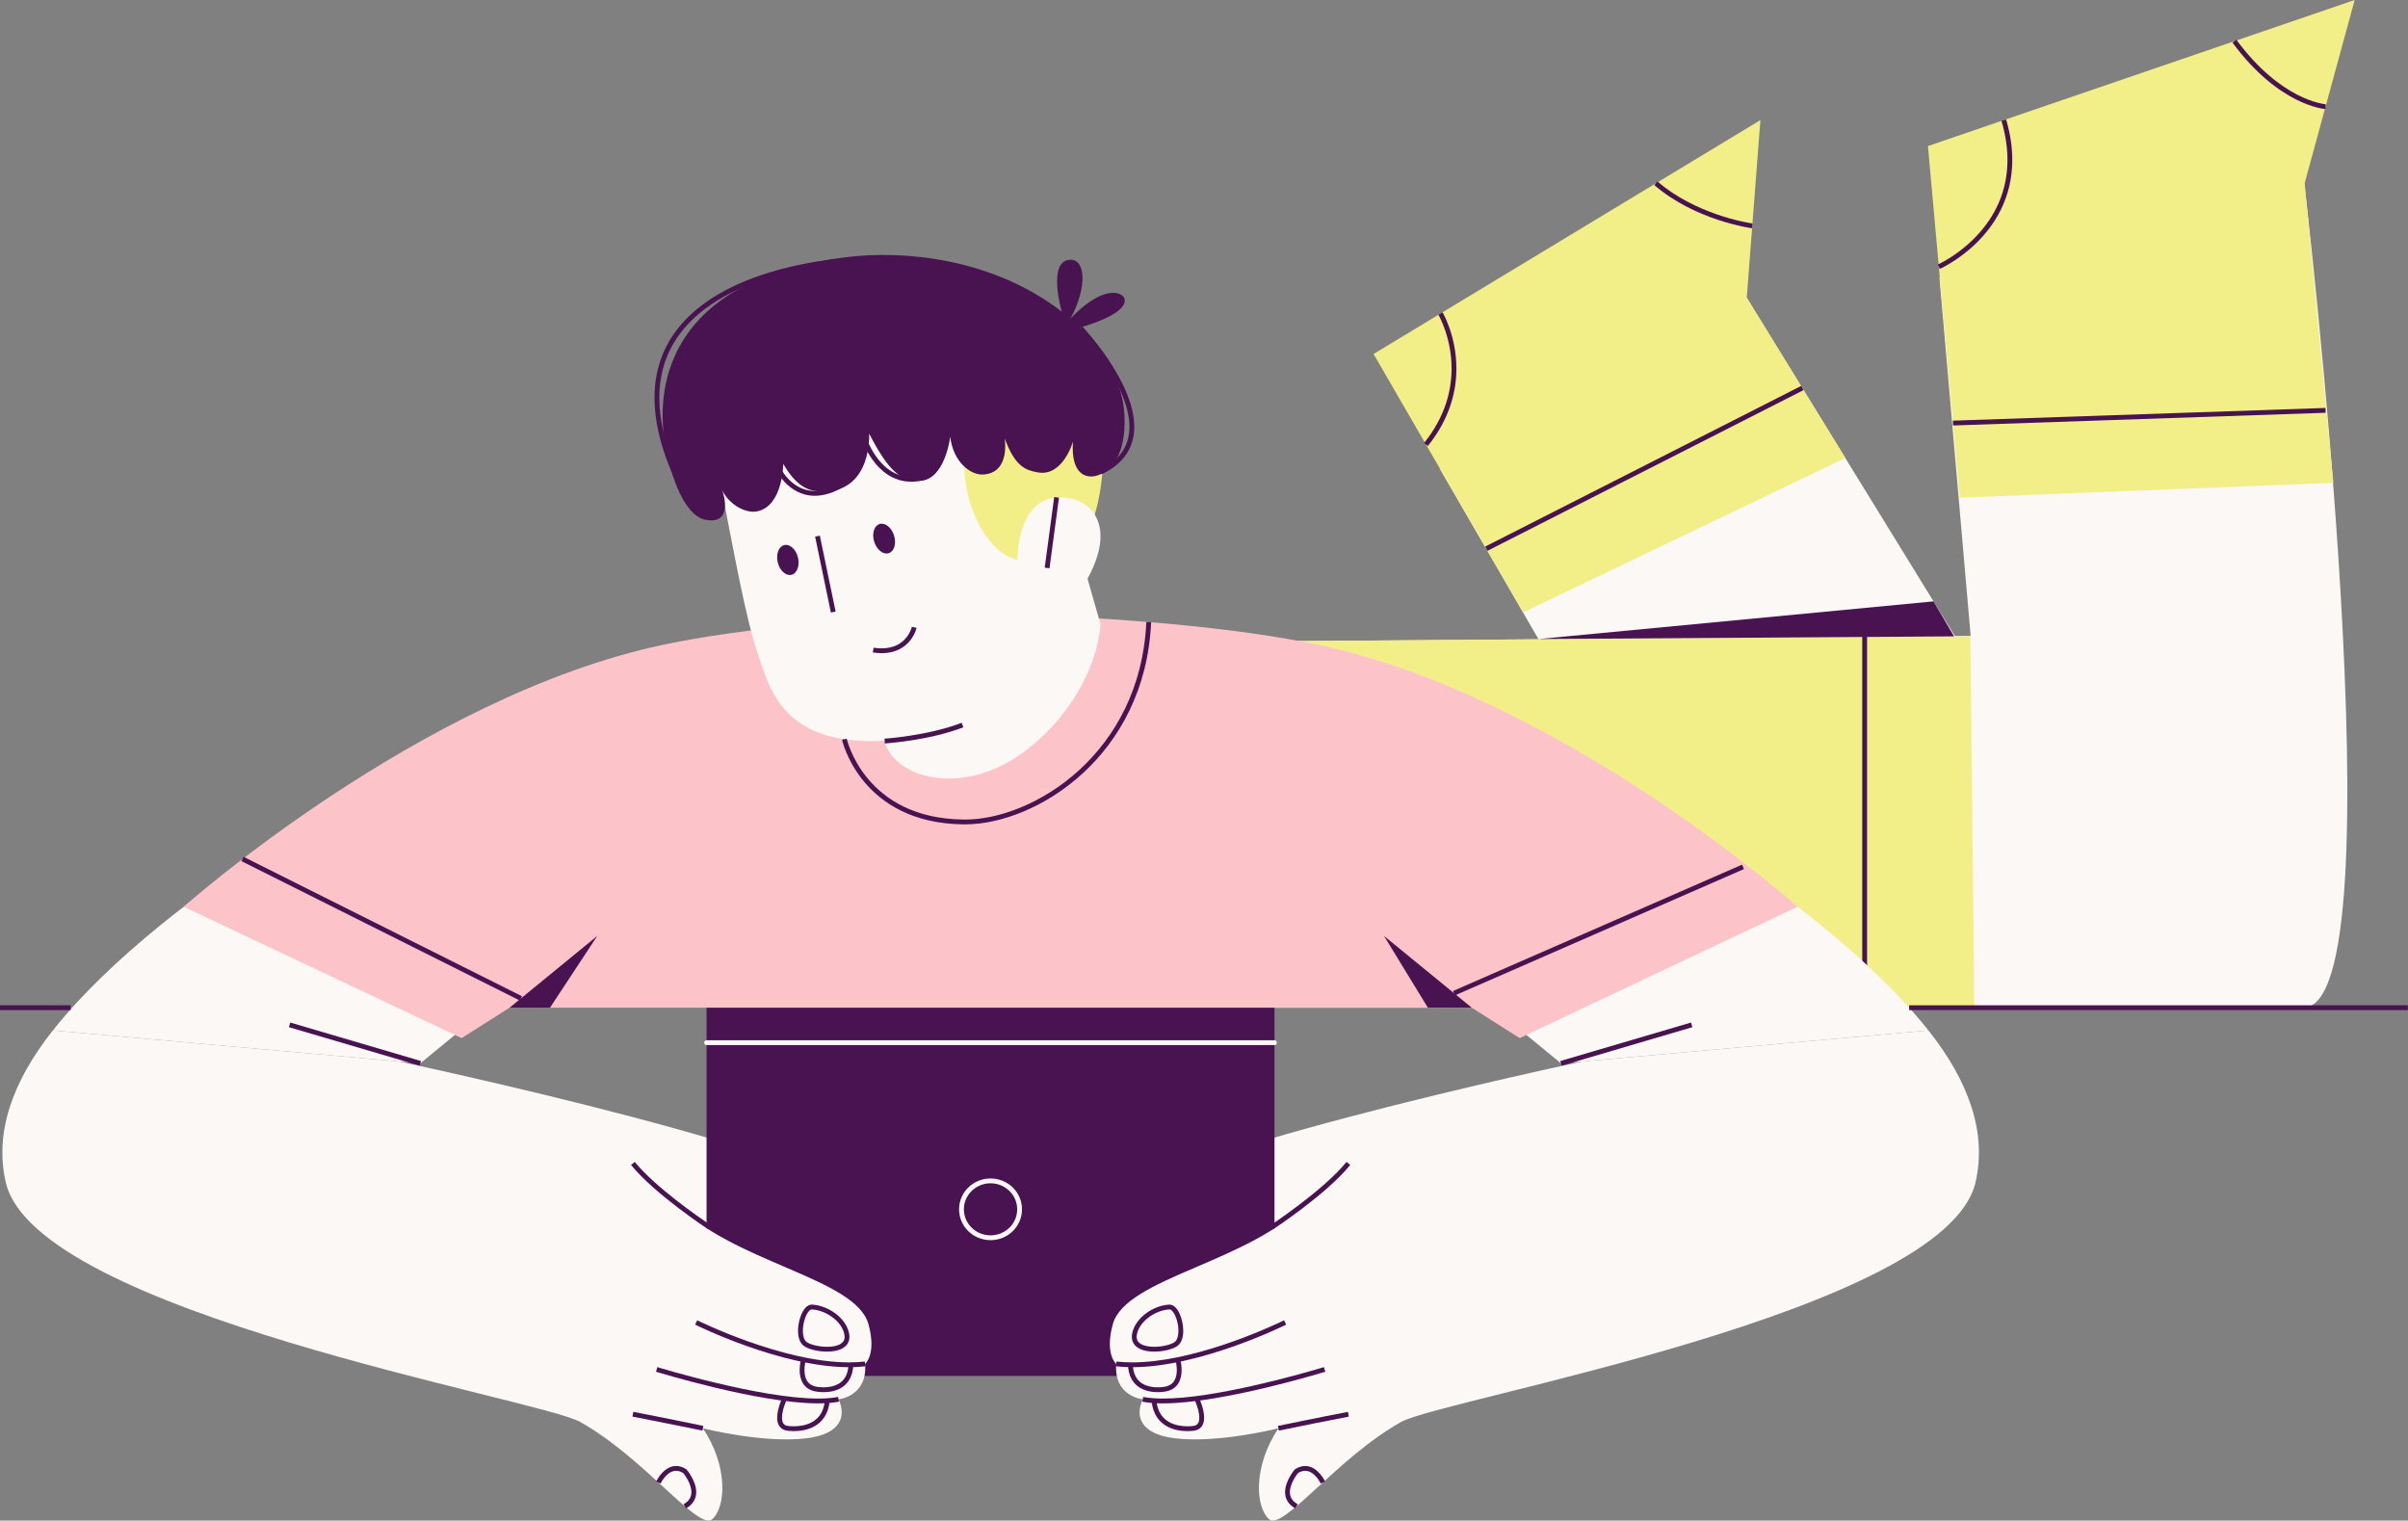 <?xml version="1.0" encoding="UTF-8" standalone="no"?><svg xmlns="http://www.w3.org/2000/svg" xmlns:xlink="http://www.w3.org/1999/xlink" fill="#000000" height="315.6" preserveAspectRatio="xMidYMid meet" version="1" viewBox="0.0 -0.0 499.8 315.6" width="499.8" zoomAndPan="magnify"><rect x="0.0" y="-0.0" width="499.8" height="315.6" fill="#808080" stroke="none"/><defs><clipPath id="a"><path d="M 230 213 L 411 213 L 411 315.578 L 230 315.578 Z M 230 213"/></clipPath><clipPath id="b"><path d="M 396 208 L 499.77 208 L 499.77 210 L 396 210 Z M 396 208"/></clipPath><clipPath id="c"><path d="M 0 213 L 181 213 L 181 315.578 L 0 315.578 Z M 0 213"/></clipPath></defs><g><g id="change1_3"><path d="M 478.27 37.965 L 402.551 57.602 L 409.027 131.98 L 247.535 133.223 L 311.828 209.137 C 311.828 209.137 432.555 209.137 478.047 209.137 C 498.527 209.137 478.27 37.965 478.27 37.965" fill="#fbf8f6"/></g><g id="change1_4"><path d="M 409.781 138.562 L 362.473 61.695 L 298.902 97.387 L 322.742 138.562 L 409.781 138.562" fill="#fbf8f6"/></g><g id="change2_1"><path d="M 409.781 209.137 L 408.969 132.047 L 245.094 133.215 L 245.094 209.137 L 409.781 209.137" fill="#f2ef88"/></g><g id="change3_1"><path d="M 400.156 30.316 L 406.754 103.297 L 484.316 100.203 L 478.348 38.039 L 488.734 -0.004 L 400.156 30.316" fill="#f2ef88"/></g><g id="change3_2"><path d="M 365.387 24.926 L 362.555 61.77 L 383.035 95.051 L 316.145 127.105 L 285.094 73.469 L 365.387 24.926" fill="#f2ef88"/></g><g id="change4_2"><path d="M 402.621 55.809 C 402.656 55.793 406.391 54.148 410.141 50.508 C 413.891 46.871 417.668 41.195 417.664 33.199 C 417.668 30.633 417.277 27.828 416.383 24.785 L 415.422 25.07 C 416.293 28.027 416.664 30.73 416.668 33.199 C 416.664 40.867 413.066 46.266 409.445 49.789 C 407.633 51.547 405.82 52.828 404.461 53.668 C 403.781 54.086 403.219 54.395 402.824 54.598 C 402.629 54.699 402.473 54.773 402.371 54.824 C 402.266 54.871 402.219 54.895 402.219 54.895 L 402.621 55.809" fill="#491352"/></g><g id="change4_3"><path d="M 482.723 21.633 L 482.703 21.633 C 482.254 21.59 473.387 20.734 464.172 8.246 L 463.367 8.84 C 473.051 21.984 482.555 22.633 482.66 22.633 L 482.723 21.633" fill="#491352"/></g><g id="change4_4"><path d="M 405.367 88.305 L 482.707 85.668 L 482.672 84.668 L 405.336 87.305" fill="#491352"/></g><g id="change4_5"><path d="M 298.551 65.324 L 298.578 65.371 C 298.863 65.871 301.293 70.344 301.289 76.496 C 301.285 81.016 299.996 86.434 295.582 91.945 L 296.359 92.57 C 300.926 86.887 302.293 81.203 302.289 76.496 C 302.285 69.652 299.438 64.859 299.41 64.816 L 298.555 65.324" fill="#491352"/></g><g id="change4_6"><path d="M 363.766 46.387 L 363.641 46.367 C 362.375 46.18 351.742 44.359 344.027 37.66 L 343.371 38.418 C 351.902 45.797 363.59 47.363 363.633 47.375 L 363.766 46.387" fill="#491352"/></g><g id="change4_7"><path d="M 308.719 114.328 L 374.324 80.977 L 373.871 80.086 L 308.262 113.438" fill="#491352"/></g><g id="change4_8"><path d="M 386.523 209.137 L 387.523 209.137 L 387.523 132.047 L 386.523 132.047 Z M 386.523 209.137" fill="#491352"/></g><g id="change1_5"><path d="M 178.734 250.609 C 179.191 245.699 155.027 238.082 130.84 231.711 L 134.555 253.164 C 134.555 253.164 177.785 260.766 178.734 250.609" fill="#fbf8f6"/></g><g id="change1_6"><path d="M 232.5 250.609 C 232.039 245.699 256.207 238.082 280.398 231.711 L 276.68 253.164 C 276.68 253.164 233.449 260.766 232.5 250.609" fill="#fbf8f6"/></g><g id="change4_9"><path d="M 146.652 208.203 L 146.652 285.566 L 264.531 285.566 L 264.531 208.203 L 146.652 208.203" fill="#491352"/></g><g id="change1_7"><path d="M 264.531 215.906 L 146.652 215.906 C 146.379 215.906 146.152 216.133 146.152 216.406 C 146.152 216.684 146.379 216.906 146.652 216.906 L 264.531 216.906 C 264.809 216.906 265.031 216.684 265.031 216.406 C 265.031 216.133 264.809 215.906 264.531 215.906" fill="#fbf8f6"/></g><g id="change1_8"><path d="M 211.625 250.988 L 211.125 250.988 C 211.125 252.477 210.512 253.82 209.512 254.801 C 208.508 255.781 207.125 256.387 205.594 256.387 C 204.062 256.387 202.68 255.781 201.68 254.801 C 200.676 253.82 200.062 252.477 200.062 250.988 C 200.062 249.496 200.676 248.152 201.68 247.172 C 202.68 246.191 204.062 245.586 205.594 245.582 C 207.125 245.586 208.508 246.191 209.512 247.172 C 210.512 248.152 211.125 249.496 211.125 250.988 L 212.125 250.988 C 212.129 249.219 211.391 247.613 210.211 246.457 C 209.027 245.301 207.395 244.582 205.594 244.586 C 203.793 244.582 202.16 245.301 200.977 246.457 C 199.797 247.613 199.062 249.219 199.062 250.988 C 199.062 252.758 199.797 254.359 200.98 255.516 C 202.16 256.676 203.793 257.387 205.594 257.387 C 207.395 257.387 209.027 256.676 210.211 255.516 C 211.391 254.359 212.129 252.758 212.125 250.988 L 211.625 250.988" fill="#fbf8f6"/></g><g id="change1_9"><path d="M 116.547 196.594 L 87.242 156.859 C 87.242 156.859 34.738 183.93 10.969 213.859 L 87.242 220.691 L 116.547 196.594" fill="#fbf8f6"/></g><g id="change1_10"><path d="M 294.688 196.594 L 323.992 156.859 C 323.992 156.859 376.496 183.93 400.266 213.859 L 323.992 220.691 L 294.688 196.594" fill="#fbf8f6"/></g><g id="change5_1"><path d="M 273.699 133.84 C 256.863 130.262 231.578 128.039 205.617 127.371 C 179.656 128.039 154.371 130.262 137.535 133.84 C 87.242 144.52 38.129 188.188 38.129 188.188 L 95.816 215.453 L 105.77 209.137 L 305.465 209.137 L 315.418 215.453 L 373.109 188.188 C 373.109 188.188 323.992 144.52 273.699 133.84" fill="#fcc4c9"/></g><g id="change4_10"><path d="M 305.465 209.137 L 287.262 194.242 L 296.363 209.137 L 305.465 209.137 L 105.77 209.137" fill="#491352"/></g><g id="change4_11"><path d="M 324.137 221.172 L 351.27 213.18 L 350.984 212.223 L 323.852 220.211" fill="#491352"/></g><g clip-path="url(#a)" id="change1_2"><path d="M 230.98 274.816 C 233.676 265.098 259.492 262.062 271.266 249.438 L 280.398 231.711 C 304.406 225.391 328.434 220.297 328.434 220.297 L 400.266 213.859 C 408.641 224.406 412.441 235.109 410.023 245.434 C 403.695 272.441 299.469 290.289 290.852 295.098 C 277.469 302.566 266.23 317.883 263.383 315.289 C 260.535 312.691 260.094 304.277 265.348 296.43 C 265.348 296.43 252.727 299.641 243.699 298.488 C 236.738 297.602 235.539 293.961 237.184 290.418 C 237.184 290.418 231.148 289.84 231.68 283.074 C 231.68 283.074 229.246 281.07 230.98 274.816" fill="#fbf8f6"/></g><g id="change4_12"><path d="M 266.516 274.02 C 266.516 274.02 266.246 274.156 265.738 274.395 C 262.207 276.066 247.18 282.762 234.996 282.754 C 233.883 282.754 232.789 282.699 231.734 282.578 L 231.621 283.57 C 232.719 283.695 233.848 283.754 234.996 283.754 C 242.156 283.75 250.129 281.535 256.328 279.332 C 262.527 277.125 266.949 274.922 266.961 274.914 L 266.516 274.02" fill="#491352"/></g><g id="change4_13"><path d="M 237.086 290.906 C 238.348 291.156 239.801 291.262 241.391 291.262 C 247.625 291.262 256.023 289.613 262.895 287.973 C 269.758 286.332 275.074 284.695 275.082 284.691 L 274.785 283.738 C 274.785 283.738 274.457 283.836 273.855 284.016 C 271.746 284.641 266.293 286.203 260.035 287.609 C 253.777 289.02 246.699 290.266 241.391 290.262 C 239.844 290.262 238.449 290.156 237.281 289.926 L 237.086 290.906" fill="#491352"/></g><g id="change4_14"><path d="M 265.445 296.918 C 265.449 296.918 266.012 296.801 266.941 296.609 C 269.734 296.035 275.84 294.789 279.965 294.008 L 279.777 293.027 C 274.262 294.07 265.246 295.938 265.242 295.938 L 265.445 296.918" fill="#491352"/></g><g id="change4_15"><path d="M 275.027 307.469 C 275.016 307.441 274.66 306.68 273.984 305.891 C 273.645 305.496 273.223 305.098 272.711 304.785 C 272.199 304.477 271.586 304.258 270.902 304.258 C 270.246 304.258 269.543 304.457 268.824 304.91 L 268.762 304.949 L 268.711 305.012 C 268.695 305.027 268.215 305.594 267.727 306.449 C 267.238 307.309 266.734 308.457 266.73 309.68 C 266.727 310.293 266.863 310.926 267.203 311.512 C 267.543 312.098 268.082 312.625 268.844 313.055 L 269.336 312.184 C 268.699 311.824 268.309 311.426 268.066 311.008 C 267.828 310.594 267.73 310.148 267.727 309.68 C 267.723 308.746 268.148 307.723 268.594 306.945 C 268.816 306.559 269.039 306.23 269.203 306.004 C 269.285 305.891 269.355 305.801 269.402 305.742 L 269.457 305.676 L 269.473 305.656 L 269.09 305.332 L 269.355 305.758 C 269.945 305.387 270.449 305.258 270.902 305.258 C 271.371 305.258 271.797 305.402 272.191 305.641 C 272.781 305.996 273.277 306.562 273.613 307.039 C 273.781 307.281 273.91 307.496 273.996 307.652 L 274.09 307.832 L 274.113 307.879 L 274.121 307.891 L 275.027 307.469" fill="#491352"/></g><g id="change4_16"><path d="M 247.93 290.461 L 247.969 290.551 C 248.16 290.961 248.934 292.828 248.926 294.23 C 248.926 294.711 248.836 295.117 248.66 295.391 C 248.484 295.66 248.242 295.848 247.746 295.934 L 247.664 295.945 C 247.488 295.969 247.055 296.02 246.477 296.02 C 245.418 296.02 243.891 295.852 242.617 295.109 C 241.344 294.367 240.281 293.113 240.023 290.711 L 239.027 290.812 C 239.293 293.488 240.598 295.113 242.117 295.977 C 243.633 296.848 245.32 297.016 246.477 297.02 C 247.32 297.02 247.891 296.926 247.91 296.922 C 248.629 296.812 249.188 296.438 249.508 295.926 C 249.824 295.418 249.926 294.824 249.926 294.23 C 249.926 293.242 249.648 292.211 249.379 291.41 C 249.105 290.609 248.84 290.043 248.832 290.031 L 247.93 290.461" fill="#491352"/></g><g id="change4_17"><path d="M 243.996 282.328 L 244.004 282.363 C 244.051 282.539 244.258 283.379 244.258 284.336 C 244.258 285.105 244.121 285.938 243.73 286.57 C 243.328 287.199 242.711 287.688 241.52 287.844 L 241.508 287.844 L 241.492 287.848 L 241.418 287.859 C 241.254 287.883 240.84 287.934 240.305 287.934 C 239.375 287.934 238.086 287.773 237.059 287.125 C 236.039 286.469 235.219 285.383 235.125 283.234 L 234.125 283.273 C 234.203 285.672 235.238 287.172 236.527 287.973 C 237.809 288.773 239.273 288.93 240.305 288.934 C 241.102 288.934 241.648 288.832 241.672 288.828 L 241.582 288.336 L 241.645 288.836 C 243.078 288.668 244.047 287.973 244.578 287.094 C 245.117 286.219 245.254 285.211 245.258 284.336 C 245.254 283.086 244.965 282.078 244.957 282.051 L 243.996 282.328" fill="#491352"/></g><g id="change4_18"><path d="M 242.688 271.266 L 242.719 271.762 L 242.738 271.762 C 242.871 271.762 243.062 271.836 243.285 272.066 C 243.621 272.402 243.969 273.043 244.207 273.793 C 244.449 274.543 244.594 275.402 244.594 276.191 C 244.594 276.707 244.531 277.195 244.402 277.594 C 244.277 277.988 244.094 278.289 243.867 278.48 C 243.602 278.711 242.961 279 242.18 279.195 C 241.398 279.395 240.465 279.52 239.57 279.52 C 238.555 279.523 237.586 279.355 236.93 279.008 C 236.602 278.832 236.352 278.621 236.188 278.375 C 236.02 278.129 235.926 277.84 235.922 277.449 C 235.922 277.285 235.941 277.102 235.984 276.898 C 236.266 275.539 237.227 274.281 238.5 273.352 C 239.77 272.422 241.336 271.832 242.715 271.766 L 242.719 271.762 L 242.688 271.266 L 242.66 270.766 C 241.047 270.852 239.332 271.508 237.91 272.543 C 236.492 273.582 235.359 275.012 235.004 276.695 C 234.949 276.957 234.922 277.211 234.922 277.449 C 234.922 278.016 235.078 278.523 235.355 278.934 C 235.777 279.555 236.434 279.945 237.164 280.184 C 237.902 280.422 238.73 280.52 239.57 280.52 C 240.559 280.52 241.559 280.387 242.426 280.164 C 243.297 279.938 244.023 279.648 244.512 279.242 C 244.926 278.895 245.191 278.418 245.355 277.895 C 245.523 277.367 245.594 276.789 245.594 276.191 C 245.59 274.98 245.312 273.699 244.848 272.676 C 244.617 272.16 244.34 271.711 244 271.363 C 243.664 271.023 243.238 270.766 242.738 270.762 L 242.656 270.766 L 242.66 270.766 L 242.688 271.266" fill="#491352"/></g><g id="change4_19"><path d="M 264.207 255.16 C 264.215 255.156 266.988 253.332 270.379 250.754 C 273.766 248.172 277.77 244.844 280.258 241.777 L 279.48 241.148 C 277.098 244.09 273.133 247.402 269.77 249.957 C 268.09 251.238 266.562 252.328 265.453 253.102 C 264.898 253.488 264.449 253.793 264.137 254.004 C 263.828 254.211 263.656 254.324 263.656 254.324 L 264.207 255.16" fill="#491352"/></g><g clip-path="url(#b)" id="change4_1"><path d="M 396.258 209.637 L 499.766 209.637 L 499.766 208.637 L 396.258 208.637 Z M 396.258 209.637" fill="#491352"/></g><g id="change4_20"><path d="M 0 209.637 L 14.648 209.637 L 14.648 208.637 L 0 208.637 Z M 0 209.637" fill="#491352"/></g><g id="change1_11"><path d="M 183.617 153.801 C 185.52 161.387 199.348 165.48 212.082 156.367 C 221.594 149.559 227.77 138.734 228.418 129.531 L 222.906 110.246 L 183.617 106.09 C 183.617 106.09 180.719 142.234 183.617 153.801" fill="#fbf8f6"/></g><g id="change1_12"><path d="M 179.492 62.25 C 161.977 63.086 144.926 77.734 150.59 105.793 C 152.258 114.062 154.816 128.652 157.383 135.977 C 159.469 141.934 161.785 152.398 177.402 153.668 C 193.156 154.945 210.801 146.93 217.223 141.707 C 229.383 131.82 224.32 117.664 222.906 110.246 C 219.879 94.352 211.156 60.738 179.492 62.25" fill="#fbf8f6"/></g><g id="change2_2"><path d="M 224.152 80.457 C 231.453 85.391 229.312 105.492 225.074 111.676 C 223.055 114.621 215.555 117.402 211.184 116.234 C 203.359 114.137 198.973 101.516 200.402 92.84 C 202.824 78.164 217.633 76.051 224.152 80.457" fill="#f2ef88"/></g><g id="change4_21"><path d="M 231.688 60.82 C 227.453 60.184 222.191 66.141 222.191 66.141 C 225.703 59.594 225.348 53.742 222.082 53.91 C 217.301 54.152 220.379 64.66 220.379 64.66 L 220.512 64.777 C 205.875 53.445 187.41 51.934 175.734 53.363 C 141.301 57.574 136.203 77.184 137.785 90.332 C 138.602 97.105 141.652 107.016 146.473 107.891 C 151.98 108.887 150.402 102.891 149.805 101.539 C 151.152 104.59 154.676 106.68 157.246 106.109 C 162.531 104.934 162.566 96.266 162.566 96.266 C 165.723 101.715 168.547 102.047 171.121 102 C 181.055 101.82 180.398 89.988 180.398 89.988 C 184.633 98.211 187.109 99.711 190.656 99.797 C 196.133 99.938 197.227 90.641 197.227 90.641 C 197.863 95.973 201.508 98.66 204.113 98.484 C 209.805 98.105 208.52 90.949 208.52 90.949 C 210.68 96.918 212.977 97.609 215.41 98.043 C 220.641 98.98 222.703 91.656 222.703 91.656 C 222.227 98.367 225.336 99.273 227.406 98.777 C 234.363 97.105 234.363 85.238 232.043 79.84 C 230.008 75.109 227.34 71.16 224.113 67.938 L 224.156 67.977 C 235.629 64.668 234.262 61.207 231.688 60.82" fill="#491352"/></g><g id="change1_13"><path d="M 211.184 116.234 C 211.184 116.234 210.871 100.977 222.461 103.508 C 226.598 104.41 231.625 109.32 225.715 120.125 L 211.184 116.234" fill="#fbf8f6"/></g><g id="change4_22"><path d="M 217.828 117.945 L 219.801 103.289 L 218.809 103.156 L 216.84 117.812" fill="#491352"/></g><g id="change4_23"><path d="M 105.77 209.137 L 123.973 194.242 L 114.16 209.137 Z M 105.77 209.137" fill="#491352"/></g><g id="change4_24"><path d="M 169.184 111.375 L 172.461 127.133 L 173.441 126.93 L 170.164 111.172" fill="#491352"/></g><g id="change4_25"><path d="M 185.566 111.141 C 186.094 112.812 185.594 114.457 184.457 114.812 C 183.32 115.168 181.973 114.102 181.449 112.43 C 180.926 110.762 181.422 109.117 182.559 108.758 C 183.699 108.402 185.043 109.469 185.566 111.141" fill="#491352"/></g><g id="change4_26"><path d="M 165.625 115.707 C 166.035 117.41 165.434 119.016 164.273 119.297 C 163.113 119.578 161.84 118.426 161.43 116.723 C 161.016 115.02 161.621 113.414 162.781 113.133 C 163.941 112.852 165.215 114.004 165.625 115.707" fill="#491352"/></g><g id="change4_27"><path d="M 189.266 130.094 L 189.266 130.098 C 189.242 130.195 188.949 131.34 188.035 132.422 C 187.113 133.508 185.613 134.555 182.992 134.562 C 182.48 134.562 181.922 134.52 181.316 134.43 L 181.164 135.418 C 181.816 135.516 182.426 135.562 182.992 135.562 C 185.988 135.57 187.855 134.258 188.902 132.945 C 189.953 131.633 190.234 130.352 190.242 130.305 L 189.266 130.094" fill="#491352"/></g><g id="change4_28"><path d="M 183.652 154.301 C 183.676 154.297 192.789 153.723 199.961 150.941 L 199.602 150.008 C 196.121 151.359 192.109 152.188 188.973 152.672 C 187.406 152.914 186.055 153.074 185.102 153.172 C 184.621 153.219 184.242 153.254 183.984 153.273 C 183.723 153.297 183.586 153.305 183.586 153.305 L 183.652 154.301" fill="#491352"/></g><g id="change4_29"><path d="M 176.492 53.527 C 176.465 53.531 166.387 53.918 156.254 57.711 C 151.191 59.605 146.105 62.359 142.262 66.375 C 138.422 70.387 135.844 75.688 135.848 82.555 C 135.848 87.52 137.184 93.293 140.301 100.016 L 141.211 99.594 C 138.137 92.969 136.848 87.34 136.848 82.555 C 136.852 75.938 139.297 70.93 142.984 67.066 C 148.52 61.27 156.906 58.109 163.922 56.43 C 167.426 55.586 170.586 55.109 172.863 54.844 C 174.004 54.715 174.922 54.633 175.555 54.586 C 176.191 54.539 176.531 54.527 176.531 54.527 L 176.492 53.527" fill="#491352"/></g><g id="change4_30"><path d="M 223.875 68.395 L 223.988 68.516 C 224.566 69.137 227.191 72.043 229.66 75.859 C 232.137 79.676 234.434 84.406 234.426 88.59 C 234.426 90.367 234.023 92.035 233.066 93.539 C 232.105 95.047 230.582 96.398 228.281 97.496 L 228.711 98.398 C 231.145 97.238 232.836 95.762 233.906 94.078 C 234.98 92.395 235.426 90.516 235.426 88.59 C 235.414 83.746 232.688 78.566 229.996 74.551 C 227.301 70.543 224.609 67.719 224.598 67.703 L 223.875 68.395" fill="#491352"/></g><g id="change4_31"><path d="M 178.719 90.77 C 178.73 90.801 179.418 93.055 181.047 95.34 C 181.863 96.484 182.914 97.637 184.254 98.512 C 185.59 99.387 187.219 99.977 189.129 99.977 C 190 99.977 190.934 99.852 191.922 99.586 L 191.656 98.617 C 190.746 98.867 189.906 98.977 189.129 98.977 C 187.426 98.977 186.004 98.461 184.801 97.676 C 183 96.5 181.703 94.695 180.871 93.184 C 180.457 92.426 180.156 91.746 179.961 91.254 C 179.863 91.012 179.789 90.812 179.742 90.68 L 179.691 90.523 L 179.676 90.477 L 178.719 90.77" fill="#491352"/></g><g id="change4_32"><path d="M 160.949 97.293 C 160.965 97.324 161.582 98.695 162.902 100.086 C 164.223 101.477 166.285 102.898 169.125 102.898 C 170.961 102.898 173.094 102.301 175.52 100.785 L 174.988 99.938 C 172.684 101.379 170.742 101.898 169.125 101.898 C 166.637 101.898 164.84 100.664 163.629 99.398 C 163.027 98.766 162.578 98.129 162.285 97.652 C 162.141 97.414 162.031 97.219 161.961 97.086 L 161.859 96.883 L 160.949 97.293" fill="#491352"/></g><g id="change4_33"><path d="M 87.383 220.211 L 60.25 212.223 L 59.965 213.18 L 87.098 221.172" fill="#491352"/></g><g clip-path="url(#c)" id="change1_1"><path d="M 180.254 274.816 C 177.559 265.098 151.742 262.062 139.973 249.438 L 130.84 231.711 C 106.828 225.391 82.801 220.297 82.801 220.297 L 10.969 213.859 C 2.594 224.406 -1.207 235.109 1.211 245.434 C 7.539 272.441 111.766 290.289 120.387 295.098 C 133.766 302.566 145.004 317.883 147.852 315.289 C 150.699 312.691 151.141 304.277 145.891 296.43 C 145.891 296.43 158.508 299.641 167.535 298.488 C 174.496 297.602 175.695 293.961 174.051 290.418 C 174.051 290.418 180.086 289.84 179.559 283.074 C 179.559 283.074 181.988 281.07 180.254 274.816" fill="#fbf8f6"/></g><g id="change4_34"><path d="M 144.273 274.914 C 144.285 274.922 148.707 277.125 154.906 279.332 C 161.105 281.535 169.078 283.75 176.238 283.754 C 177.387 283.754 178.516 283.695 179.613 283.57 L 179.5 282.578 C 178.445 282.699 177.352 282.754 176.238 282.754 C 169.281 282.758 161.383 280.578 155.242 278.391 C 152.172 277.297 149.535 276.203 147.672 275.383 C 146.738 274.973 146 274.633 145.496 274.395 C 144.988 274.156 144.719 274.02 144.719 274.02 L 144.273 274.914" fill="#491352"/></g><g id="change4_35"><path d="M 173.953 289.926 C 172.785 290.156 171.391 290.262 169.844 290.262 C 163.773 290.266 155.402 288.637 148.574 287 C 145.156 286.184 142.125 285.367 139.945 284.758 C 138.859 284.449 137.98 284.195 137.379 284.016 C 136.777 283.836 136.449 283.738 136.449 283.738 L 136.152 284.691 C 136.16 284.695 141.477 286.332 148.34 287.973 C 155.207 289.613 163.609 291.262 169.844 291.262 C 171.434 291.262 172.887 291.156 174.148 290.906 L 173.953 289.926" fill="#491352"/></g><g id="change4_36"><path d="M 145.988 295.938 C 145.988 295.938 136.973 294.07 131.457 293.027 L 131.27 294.008 C 134.02 294.531 137.648 295.258 140.594 295.855 C 142.062 296.152 143.363 296.418 144.293 296.609 C 145.223 296.801 145.785 296.918 145.785 296.918 L 145.988 295.938" fill="#491352"/></g><g id="change4_37"><path d="M 137.113 307.891 L 137.125 307.867 C 137.191 307.73 137.547 307.043 138.121 306.418 C 138.699 305.785 139.461 305.254 140.332 305.258 C 140.781 305.258 141.289 305.387 141.879 305.758 L 142.145 305.332 L 141.762 305.656 L 141.777 305.676 C 141.867 305.785 142.312 306.336 142.723 307.094 C 143.137 307.848 143.508 308.805 143.508 309.68 C 143.504 310.148 143.406 310.594 143.164 311.008 C 142.926 311.426 142.531 311.824 141.898 312.184 L 142.391 313.055 C 143.152 312.625 143.691 312.098 144.031 311.512 C 144.371 310.926 144.508 310.293 144.508 309.68 C 144.504 308.457 143.996 307.309 143.508 306.449 C 143.02 305.594 142.539 305.027 142.523 305.012 L 142.477 304.949 L 142.41 304.91 C 141.691 304.457 140.984 304.258 140.332 304.258 C 139.648 304.258 139.035 304.477 138.523 304.785 C 136.996 305.727 136.234 307.434 136.207 307.469 L 137.113 307.891" fill="#491352"/></g><g id="change4_38"><path d="M 162.402 290.031 C 162.395 290.043 162.129 290.609 161.855 291.41 C 161.586 292.211 161.309 293.242 161.309 294.23 C 161.309 294.824 161.406 295.418 161.727 295.926 C 162.043 296.438 162.605 296.812 163.328 296.922 C 163.344 296.926 163.91 297.02 164.758 297.02 C 165.914 297.016 167.602 296.848 169.117 295.977 C 170.637 295.113 171.941 293.488 172.203 290.812 L 171.211 290.711 C 170.953 293.113 169.891 294.367 168.617 295.109 C 167.344 295.852 165.816 296.02 164.758 296.02 C 164.371 296.02 164.051 295.996 163.828 295.977 C 163.715 295.965 163.629 295.953 163.57 295.945 L 163.488 295.934 C 162.988 295.848 162.75 295.66 162.574 295.391 C 162.398 295.117 162.309 294.711 162.309 294.23 C 162.305 293.434 162.551 292.473 162.805 291.73 C 162.93 291.355 163.055 291.035 163.152 290.812 C 163.199 290.699 163.238 290.609 163.266 290.551 L 163.305 290.461 L 162.402 290.031" fill="#491352"/></g><g id="change4_39"><path d="M 166.277 282.051 C 166.27 282.078 165.98 283.082 165.977 284.336 C 165.98 285.211 166.117 286.219 166.652 287.094 C 167.188 287.973 168.156 288.668 169.594 288.836 L 169.652 288.336 L 169.562 288.828 C 169.586 288.832 170.133 288.934 170.93 288.934 C 171.961 288.93 173.426 288.773 174.707 287.973 C 175.992 287.172 177.027 285.672 177.109 283.273 L 176.109 283.234 C 176.016 285.383 175.191 286.469 174.176 287.125 C 173.148 287.773 171.859 287.934 170.93 287.934 C 170.57 287.934 170.27 287.91 170.059 287.887 C 169.953 287.875 169.871 287.867 169.816 287.859 L 169.742 287.848 L 169.727 287.844 L 169.715 287.844 C 168.523 287.688 167.902 287.199 167.504 286.57 C 167.109 285.938 166.977 285.105 166.977 284.336 C 166.977 283.789 167.043 283.281 167.109 282.91 C 167.145 282.727 167.176 282.578 167.199 282.477 L 167.23 282.363 L 167.238 282.328 L 166.277 282.051" fill="#491352"/></g><g id="change4_40"><path d="M 168.547 271.266 L 168.574 270.766 L 168.496 270.762 C 167.996 270.766 167.57 271.023 167.234 271.363 C 166.727 271.887 166.348 272.637 166.074 273.488 C 165.801 274.336 165.641 275.285 165.641 276.191 C 165.641 276.789 165.711 277.367 165.875 277.895 C 166.043 278.418 166.309 278.895 166.723 279.242 C 167.211 279.648 167.938 279.938 168.809 280.164 C 169.676 280.387 170.676 280.52 171.664 280.52 C 172.781 280.516 173.883 280.352 174.77 279.891 C 175.211 279.66 175.598 279.348 175.879 278.934 C 176.156 278.523 176.312 278.016 176.309 277.449 C 176.309 277.207 176.281 276.957 176.23 276.695 C 175.875 275.012 174.742 273.582 173.324 272.543 C 171.902 271.508 170.188 270.852 168.57 270.766 L 168.574 270.766 L 168.52 271.766 C 169.898 271.832 171.465 272.422 172.734 273.352 C 174.008 274.281 174.969 275.539 175.25 276.898 C 175.289 277.102 175.309 277.285 175.309 277.449 C 175.309 277.84 175.215 278.129 175.047 278.375 C 174.801 278.746 174.359 279.039 173.758 279.234 C 173.16 279.43 172.426 279.52 171.664 279.52 C 170.766 279.52 169.836 279.395 169.055 279.195 C 168.273 279 167.633 278.711 167.367 278.48 C 167.141 278.289 166.957 277.988 166.828 277.594 C 166.703 277.195 166.641 276.707 166.641 276.191 C 166.641 275.141 166.898 273.961 167.297 273.086 C 167.492 272.648 167.723 272.289 167.945 272.066 C 168.172 271.836 168.359 271.762 168.496 271.762 L 168.516 271.762 L 168.52 271.766 L 168.547 271.266" fill="#491352"/></g><g id="change4_41"><path d="M 147.574 254.324 C 147.574 254.324 147.406 254.211 147.098 254.004 C 146.012 253.27 143.223 251.352 140.18 248.965 C 137.137 246.582 133.84 243.723 131.754 241.148 L 130.977 241.777 C 133.465 244.844 137.469 248.172 140.855 250.754 C 144.246 253.332 147.02 255.156 147.027 255.16 L 147.574 254.324" fill="#491352"/></g><g id="change4_42"><path d="M 301.988 206.586 L 361.977 180.367 L 361.578 179.453 L 301.59 205.672" fill="#491352"/></g><g id="change4_43"><path d="M 50.117 178.727 L 107.898 207.656 L 108.344 206.762 L 50.562 177.832" fill="#491352"/></g><g id="change4_44"><path d="M 174.766 153.523 C 174.777 153.57 175.727 157.902 179.383 162.273 C 183.031 166.645 189.426 171.027 200.133 171.09 L 200.305 171.094 C 207.668 171.086 216.98 167.578 224.645 160.586 C 232.309 153.594 238.305 143.086 238.93 129.129 L 237.93 129.086 C 237.312 142.773 231.457 153.008 223.969 159.848 C 216.488 166.684 207.355 170.098 200.305 170.094 L 200.137 170.09 C 189.703 170.016 183.656 165.809 180.148 161.629 C 178.398 159.539 177.293 157.449 176.629 155.883 C 176.297 155.102 176.07 154.453 175.934 154.004 C 175.863 153.777 175.816 153.602 175.785 153.48 L 175.75 153.348 L 175.742 153.309 L 174.766 153.523" fill="#491352"/></g><g id="change4_45"><path d="M 319.309 132.633 L 401.32 124.812 L 405.59 132.074 Z M 319.309 132.633" fill="#491352"/></g></g></svg>
